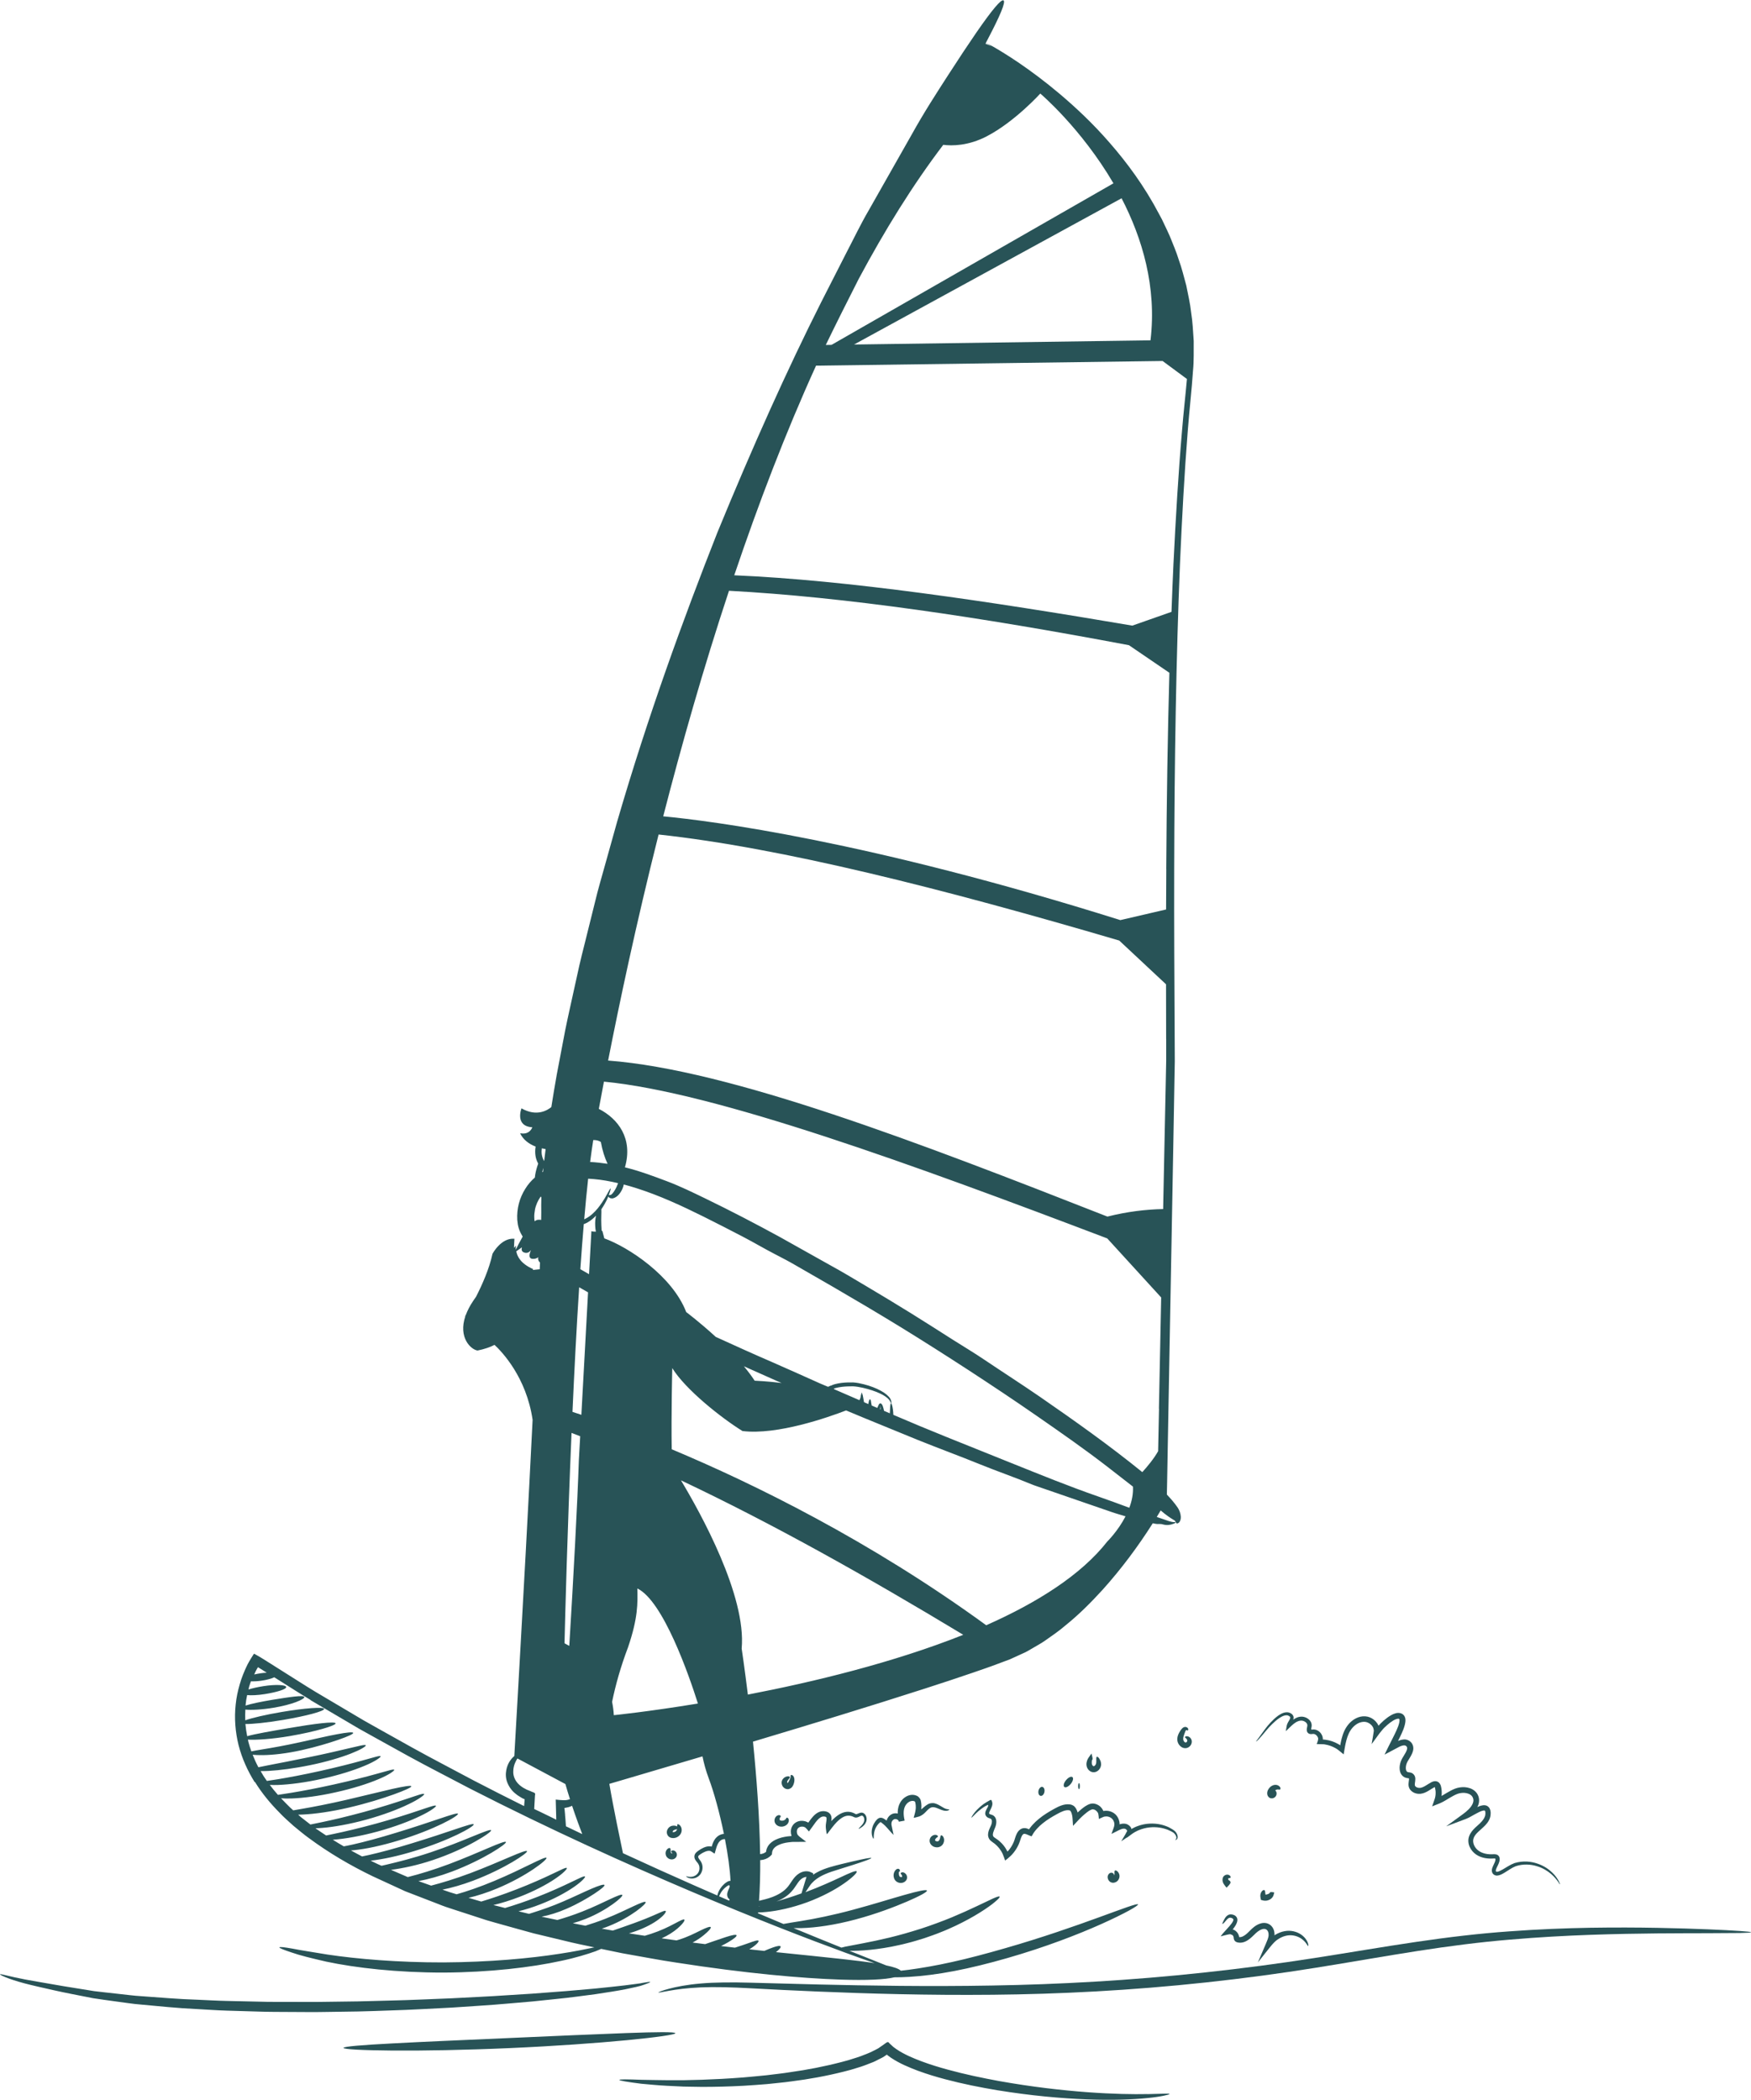 <?xml version="1.0" encoding="UTF-8"?>
<svg xmlns="http://www.w3.org/2000/svg" id="Ebene_2" viewBox="0 0 356.21 427.12">
  <g id="Windsurfer">
    <g id="windsurfer">
      <path d="m51.86,362.46c1.42,2.31,3.14,4.38,5,6.26.9.97,1.91,1.82,2.87,2.7,1.01.82,2,1.67,3.05,2.43,4.16,3.08,8.55,5.64,13,7.79,2.25,1.03,4.47,2.06,6.66,3.07,2.25.87,4.48,1.73,6.68,2.58,1.09.45,2.2.82,3.31,1.17,1.11.36,2.2.72,3.29,1.07,1.09.36,2.17.71,3.25,1.06,1.08.33,2.17.61,3.24.92,2.15.59,4.26,1.2,6.35,1.76,2.1.5,4.17,1,6.2,1.49,2.03.51,4.04.92,6.02,1.33.04,0,.08.02.13.03-1.67.34-4.05.86-7.05,1.3-5.99.94-14.36,1.71-23.62,1.76-9.26.02-17.63-.7-23.63-1.6-2.99-.5-5.43-.86-7.1-1.2-1.68-.3-2.63-.4-2.67-.26-.04.14.84.5,2.48,1.04,1.62.58,4.04,1.17,7.04,1.86,6.02,1.28,14.5,2.24,23.89,2.23,9.39-.05,17.86-1.06,23.88-2.38,3.01-.63,5.4-1.38,7.03-1.96.44-.18.82-.33,1.14-.48,1.46.3,2.9.59,4.31.89,3.82.66,7.48,1.39,10.99,1.9,14.04,2.19,25.51,3.2,33.45,3.46,5.26.17,8.97,0,10.89-.47.93,0,1.93-.02,3.05-.09,2.61-.16,5.71-.53,9.1-1.18,3.39-.65,7.07-1.56,10.89-2.66,7.63-2.19,14.35-4.79,19.1-6.92,4.75-2.13,7.54-3.73,7.43-3.98-.25-.55-11.97,4.61-27.09,8.93-3.78,1.09-7.39,2.05-10.7,2.78-3.31.74-6.32,1.25-8.86,1.59-.56.07-1.09.14-1.6.19-.39-.4-1.4-.75-2.98-1.08-1.79-.71-4.3-1.71-7.46-2.97.24,0,.5,0,.78,0,.63-.01,1.36-.02,2.15-.09,1.59-.11,3.49-.35,5.57-.74,1.04-.22,2.13-.43,3.24-.73,1.12-.27,2.26-.63,3.43-.99,1.16-.4,2.29-.78,3.35-1.22,1.08-.41,2.09-.88,3.05-1.32,1.91-.91,3.58-1.83,4.93-2.68.69-.41,1.27-.83,1.8-1.19.52-.36.95-.7,1.29-.99.69-.58,1.03-.95.95-1.07-.08-.12-.56.03-1.37.39-.79.38-1.94.92-3.36,1.59-1.41.68-3.1,1.43-5,2.23-.96.38-1.95.8-3.01,1.17-1.04.4-2.14.76-3.27,1.14-1.13.35-2.24.7-3.32,1-1.07.32-2.12.56-3.12.82-2,.48-3.82.86-5.36,1.15-1.54.3-2.79.54-3.65.7-.29.06-.52.12-.72.18-2.82-1.13-6.08-2.46-9.74-3.97.49.01,1.03.01,1.62,0,2.86-.07,6.8-.63,11-1.76,4.2-1.12,7.86-2.53,10.46-3.64,2.6-1.12,4.14-1.97,4.05-2.23-.1-.27-1.82.1-4.53.87-2.71.76-6.4,1.93-10.51,3.03-4.1,1.11-7.86,1.86-10.61,2.3-1.55.25-2.76.43-3.54.59-1.66-.69-3.39-1.42-5.19-2.18,0-.05.01-.11.02-.16.51,0,1.1-.04,1.78-.11,2.15-.21,5.1-.82,8.21-1.96,3.11-1.15,5.75-2.6,7.52-3.84,1.78-1.24,2.71-2.22,2.56-2.44-.17-.24-1.38.3-3.28,1.19-1.82.85-4.31,1.98-7.14,3.04l.84-1.26c1.06-1.58,2.87-2.36,4.45-2.91,1.61-.54,3.11-.96,4.31-1.36,2.42-.77,3.83-1.29,3.8-1.42-.04-.13-1.51.15-3.99.73-1.24.3-2.72.62-4.43,1.12-.85.26-1.75.57-2.65,1.07-.27.14-.53.31-.79.49l.03-.23c.04-.08-.07-.08-.12-.12l-.18-.09c-.23-.12-.48-.22-.77-.26-.14-.01-.31-.03-.42-.02-.1,0-.2.01-.29.03-.19.03-.38.08-.55.15-.35.13-.67.33-.95.56-.29.24-.51.5-.72.77-.41.54-.72,1.09-1.08,1.54-.82,1.06-2.03,1.74-3.29,2.21-.87.32-1.77.55-2.65.75.18-2.56.26-5.36.24-8.29.07,0,.14,0,.21,0,.61-.07,1.22-.28,1.74-.71.05-.03.17-.16.25-.24.09-.09.21-.17.19-.32.04-.32.03-.37.06-.46.05-.18.11-.35.23-.51.22-.32.57-.59.99-.79.61-.3,1.32-.48,2.04-.57.18-.02.36-.05.54-.06l.33-.03h.58c.74-.01,1.47-.01,2.2-.02l-1.26-.96c-.22-.16-.26-.24-.38-.36-.12-.1-.17-.23-.19-.3-.05-.15-.08-.31-.08-.47,0-.32.13-.6.34-.77.21-.17.53-.26.84-.23.15.01.31.05.44.12l.09.05c.12.1.18.17.27.26l.48.56c.41-.54.94-1.29,1.06-1.46.21-.3.42-.58.64-.83.44-.5.91-.81,1.39-.76.26.02.42.1.45.18.02.05.05.14.05.27,0,.03,0,.16-.02.33l-.07.47c-.12.66-.06,1.06-.02,1.4l.08.59c.03.23.08.25.12.37.35-.47.73-.99,1.07-1.41.17-.21.34-.44.51-.63l.38-.41c.37-.38.76-.71,1.16-.95.4-.24.82-.38,1.22-.38.4,0,.78.1,1.14.29.11.05.23.1.35.1.12,0,.25-.01.35-.04.19-.06.34-.13.47-.2.13-.06.24-.12.33-.14.07-.02.14-.02.2,0,.15.07.3.25.35.45.06.2.07.41.03.6-.07.37-.31.68-.5.9-.41.44-.67.67-.63.71.03.03.34-.09.84-.49.24-.21.55-.5.72-1.01.07-.25.1-.54.03-.84-.07-.3-.23-.64-.6-.85-.17-.09-.38-.12-.59-.08-.18.04-.33.1-.47.16-.14.06-.26.11-.37.13-.08.02-.14,0-.2-.03-.2-.12-.42-.23-.67-.31-.25-.08-.52-.13-.79-.14-.56-.02-1.13.15-1.63.42-.51.27-.96.63-1.39,1.04l-.28.27-.12.12s-.04.07-.04.03c0-.04,0-.08,0-.11l.04-.19v-.04s.02-.03.01-.17c0-.21-.03-.46-.16-.72-.13-.25-.37-.48-.6-.58-.24-.12-.46-.16-.69-.19-.46-.05-.95.06-1.33.28-.39.22-.71.5-.98.8-.27.3-.51.61-.73.92-.31.43-.23.32-.26.34v-.02s-.04-.01,0,0l-.19-.11c-.27-.13-.55-.21-.84-.24-.58-.06-1.2.07-1.71.48-.51.41-.78,1.05-.79,1.66,0,.31.04.61.14.91v.03s0,0,0,0h0s-.24.02-.24.02c-.2.01-.4.04-.6.06-.8.11-1.62.3-2.42.68-.54.27-1.08.64-1.46,1.2-.19.28-.33.6-.41.93-.1.49,0,.25-.08.35-.31.26-.74.41-1.18.44-.1-7.5-.73-15.72-1.45-22.88,11.75-3.52,23.38-7.06,34.81-10.74,3.36-1.08,6.7-2.18,10.02-3.32,1.66-.58,3.32-1.13,4.96-1.76l2.47-.92,2.45-1.12c.83-.34,1.6-.81,2.36-1.26.76-.46,1.56-.87,2.28-1.38,1.45-1.02,2.92-2.01,4.24-3.16,2.74-2.2,5.2-4.68,7.53-7.23,3.82-4.25,7.2-8.79,10.21-13.53.2.04.4.08.61.12.49.09.89-.05,1.39.1.89.26,1.64.12,2.41-.19.16-.08.21-.19.21-.24-.01-.06-.09-.03-.27-.02-.72-.03-1.47-.35-2.21-.6-.43-.15-.88-.3-1.33-.45.27-.44.54-.89.8-1.33.95.83,1.92,1.51,2.58,1.89.08.05.16.09.22.13.07.05.14.12.17.19.09.15.13.36.29.42.1.05.41-.03.59-.32.21-.32.26-.72.24-1.08-.05-.72-.32-1.34-.64-1.82-.68-.99-1.42-1.83-2.19-2.63v-.02s.05-2.5.05-2.5c.03-1.67.06-3.33.09-4.99.06-3.32.12-6.62.18-9.9.24-13.14.48-25.99.71-38.54.11-6.27.23-12.47.34-18.58.05-3.06.11-6.09.16-9.11.03-1.51.05-3.01.08-4.51,0-1.5-.01-2.99-.02-4.48-.07-11.89-.13-23.42-.1-34.58.05-22.31.4-43.08,1.17-62.03.42-9.47.9-18.49,1.58-27,.32-4.27.81-8.35,1.08-12.41.2-2.02.12-4.03.14-6-.14-1.96-.21-3.9-.52-5.78-.2-1.89-.64-3.71-.99-5.51-.49-1.77-.9-3.52-1.51-5.18-.52-1.69-1.21-3.28-1.84-4.85-.33-.78-.71-1.53-1.06-2.28-.18-.38-.35-.75-.53-1.12-.19-.36-.39-.72-.58-1.08-3.02-5.76-6.59-10.54-10.09-14.55-3.49-4.02-6.98-7.24-10.1-9.89-3.13-2.64-5.92-4.69-8.23-6.27-2.31-1.57-4.14-2.68-5.38-3.39-.62-.35-1.1-.61-1.42-.77,0,0-.01,0-.02-.01.1-.2.22-.42.32-.61,2.6-4.95,3.74-7.69,3.26-8-.48-.3-2.37,1.97-5.56,6.59-1.59,2.31-3.51,5.2-5.73,8.64-2.22,3.45-4.81,7.41-7.39,12.06-2.62,4.63-5.54,9.78-8.74,15.41-1.64,2.8-3.09,5.85-4.72,8.97-1.6,3.13-3.26,6.38-4.97,9.75-6.81,13.51-13.88,29.22-21.11,46.84-6.98,17.71-14.13,37.32-20.39,58.82-.75,2.7-1.51,5.41-2.28,8.16-.75,2.75-1.59,5.49-2.25,8.31-.7,2.81-1.4,5.64-2.11,8.49-.35,1.43-.73,2.85-1.05,4.3-.32,1.45-.64,2.9-.96,4.35-.63,2.92-1.31,5.84-1.91,8.81-.57,2.97-1.14,5.97-1.71,8.98-.4,2.19-.75,4.41-1.11,6.63-.73.61-2.95,2.05-6.07.26,0,0-1.43,3.63,2.2,3.85,0,0-.5,1.62-2.48,1.21.6,1.31,1.78,2.18,3.16,2.72,0,.03-.01.07-.02.1-.09.54-.1,1.09-.03,1.64.07.55.24,1.09.5,1.59l.07.12s.02-.05-.02.05c-.08.23-.16.46-.23.71-.2.67-.37,1.36-.43,2.08-.75.66-1.42,1.42-1.94,2.28-1.19,1.88-1.77,4.07-1.64,6.33.05.57.12,1.14.32,1.76.08.29.24.65.39.95l.36.65s.02.03.03.05c-.6,1.04-1.12,2.07-1.41,2.68-.03-.52.06-.87.06-.87,0,0-.15.17-.42.48l.09-1.85c-2.72-.25-4.46,3.06-4.46,3.06-.66,3.06-2.09,6.28-3.35,8.74-.19.27-.37.54-.56.81-.71,1.05-1.19,2.01-1.52,2.9-.16.27-.27.43-.27.43l.2-.25c-1.54,4.44,1.16,6.89,2.47,7.04,1.42-.29,2.54-.68,3.44-1.15,1.46,1.35,6.48,6.55,7.75,15.25-.44,8.88-.91,17.86-1.4,26.96-.38,6.82-.75,13.69-1.14,20.62-.2,3.47-.39,6.94-.59,10.44-.1,1.75-.2,3.5-.3,5.25l-.15,2.63-.1,1.77c0,.23-.04.49-.04.72-.61.51-1.38,1.43-1.64,2.89-.14.74-.13,1.64.22,2.51.34.86.94,1.73,1.75,2.32.38.34.84.56,1.28.85.39.18.48.22.5.23-.01.03-.06.65-.09,1.04,0,.11-.02.23-.03.34-3.34-1.66-6.73-3.38-10.2-5.18-4.11-2.21-8.37-4.39-12.63-6.76-2.13-1.19-4.28-2.4-6.46-3.61-1.09-.61-2.18-1.22-3.27-1.84-1.08-.64-2.17-1.29-3.26-1.93-2.18-1.29-4.38-2.6-6.6-3.91-2.21-1.33-4.39-2.76-6.61-4.14-1.15-.73-2.3-1.45-3.45-2.18-.78-.51-1.55-.95-2.3-1.37l-.14-.08s-.07.08-.1.11l-.18.28-.35.56c-.24.37-.45.77-.67,1.16l-.3.62c-.1.21-.21.43-.26.57-.14.32-.28.64-.4.96-.26.65-.48,1.3-.67,1.97-.39,1.34-.68,2.71-.82,4.1-.31,2.79-.08,5.61.59,8.3.69,2.68,1.84,5.2,3.27,7.5Zm185.38-151.12c0,1.48,0,2.98,0,4.47-.03,1.5-.06,3-.09,4.5-.06,3.01-.13,6.05-.19,9.1-.11,5.44-.23,10.96-.34,16.53-3.49.07-7.22.5-11.34,1.53-38.16-14.98-76.63-29.84-101.57-31.74,2.26-11.5,5.65-27.62,10.27-45.98,24.98,2.7,57.77,11,93.71,21.57l9.52,8.9c0,3.67.01,7.37.02,11.12Zm-6.76,91.05c.08,1.49-.23,2.96-.74,4.31-2.08-.78-4.18-1.54-6.29-2.28-5.97-2.07-11.83-4.46-17.69-6.81l-13.19-5.3c-3.63-1.46-7.24-2.97-10.83-4.51-.01-.44-.06-.84-.1-1.17-.11-.74-.26-1.19-.37-1.18-.11,0-.18.47-.21,1.21-.01.25-.02.53-.04.83-.4-.17-.79-.34-1.18-.51-.04-.17-.07-.34-.11-.49-.09-.37-.2-.68-.38-.89-.2-.23-.43-.12-.39-.07-.12-.02-.24.3-.43.73-.02.04-.04.08-.06.13-.38-.16-.76-.33-1.14-.49-.03-.16-.06-.31-.08-.45-.01-.08-.03-.15-.04-.23-.04-.38-.14-.6-.22-.59-.1-.01-.25.29-.32.83,0,.01,0,.03,0,.04,0,.02,0,.03-.01.04,0,.02-.01.04-.02.06-.29-.13-.58-.25-.87-.38-.06-.31-.1-.6-.15-.84-.07-.45-.15-.77-.23-.88-.03-.15-.06-.24-.09-.24-.03,0-.06.12-.09.32-.06.13-.11.36-.14.66-.04.13-.08.26-.15.4-.03.06-.06.11-.09.17-1.64-.71-3.27-1.42-4.91-2.13-.05-.02-.11-.04-.16-.07l-.14-.12s-.02-.02-.02-.02h.01s.13-.06.2-.07c.09-.03.18-.06.28-.08.38-.1.78-.17,1.19-.22.74-.09,1.54-.11,2.23-.11.69.03,1.4.17,2.05.31,1.31.3,2.46.69,3.38,1.11.92.41,1.58.89,1.93,1.31.33.43.35.75.43.75.03.01.13-.36-.17-.93-.31-.54-1-1.14-1.93-1.64-.93-.51-2.11-.98-3.46-1.32-.68-.17-1.39-.33-2.19-.38-.8-.01-1.54,0-2.37.1-.44.06-.88.13-1.31.25-.11.03-.21.06-.32.1-.13.05-.15.05-.38.15-.06.02-.1.05-.15.08-.01-.02-.02-.04-.02-.04,0,0-.2.11-.55.25-.51-.21-1.02-.42-1.53-.64-3.26-1.45-6.5-2.93-9.77-4.35-3.87-1.67-7.71-3.41-11.54-5.16-3.25-2.98-6.01-5.05-6.01-5.05-2.84-7.38-11.81-13.24-16.66-14.99l-.41-1.57s-.06.05-.13.07c-.03-.36-.05-.73-.06-1.13-.07-1.43.04-2.65,0-3.29.52-.77.91-1.48,1.19-2.08.09-.19.16-.37.23-.54.02.04.02.08.06.13.12.18.51.36.93.25.81-.22,1.42-.96,1.83-1.82.15-.32.25-.65.32-.98.86.23,1.73.47,2.58.75,4.69,1.49,9.19,3.57,13.68,5.8,2.69,1.34,5.37,2.72,8.04,4.11,2.21,1.15,4.35,2.43,6.57,3.57,1.42.73,2.85,1.48,4.23,2.29l7.5,4.32c4.58,2.66,9.14,5.36,13.66,8.13,4.64,2.85,9.24,5.78,13.81,8.75,4.69,3.06,9.36,6.16,13.95,9.35,4.9,3.4,9.79,6.8,14.49,10.44,1.69,1.32,3.4,2.63,5.08,3.95Zm-106.27-60.64c-.1-.04-.42.69-1.14,1.92-.37.61-.84,1.34-1.46,2.11-.63.77-1.44,1.58-2.5,2.12-.08.04-.17.08-.26.12.25-2.96.52-5.73.8-8.26.39.02.77.04,1.16.08,1.64.14,3.29.44,4.93.83-.09.24-.18.48-.3.74-.33.71-.74,1.31-1.02,1.53-.17.19-.42.14-.58.16.33-.83.42-1.32.38-1.34Zm54.87,44.07c.03.16.05.42.07.76,0,.03,0,.08,0,.11-.04-.02-.09-.04-.13-.06.02-.07.04-.15.05-.21.03-.25.03-.46,0-.61Zm-56.85-53.54c.31,1.75.8,3.25,1.37,4.45-1.17-.17-2.35-.31-3.55-.37.21-1.62.42-3.12.64-4.46.6-.02,1.14.12,1.54.39Zm-4.41,29.57c.6.35,1.21.69,1.81,1.03l-1.36,24.91c-.67-.23-1.28-.43-1.81-.6.38-8.49.83-17.2,1.36-25.33Zm2.49-11.42l-.48,8.76c-.59-.34-1.19-.67-1.77-1.02.22-3.19.45-6.26.7-9.17.26-.1.52-.19.75-.33.7-.4,1.26-.89,1.74-1.39-.13.59-.21,1.27-.17,2.03.01.44.07.84.14,1.23-.37,0-.72-.02-.91-.11Zm-5.47,83.83c.13-5.46.59-23.14,1.43-42.79.59.23,1.17.45,1.76.68l-.27,4.87c-.27,8.32-1.12,24.29-1.95,37.77-.33-.19-.65-.36-.98-.53Zm10.03,14.62c-.05-.95-.18-1.85-.35-2.7.7-3.41,1.74-7.14,3.24-11.09,2.06-6.05,1.96-8.98,1.9-11.97,5.23,2.48,10.51,17.65,12.32,23.4-10.23,1.68-17.11,2.37-17.11,2.37Zm26.01-13.54c.98-10.74-8.35-27.57-12.35-34.22,18.8,8.89,38.01,19.69,57.43,31.42-14.23,5.67-30.46,9.59-43.82,12.16-.7-5.64-1.26-9.36-1.26-9.36Zm49.74-4.75c-23.65-17.21-47.28-28.79-63.97-35.79-.12-6.75.11-16.51.11-16.51,2.71,4.39,10.03,10.17,14.28,12.8,7.07.87,17.47-2.8,21.08-4.19,1.22.51,2.45,1.02,3.67,1.53l10.89,4.46c4.2,1.7,8.46,3.25,12.66,4.96,3.49,1.42,7.06,2.64,10.55,4.09.28.12.57.22.86.32,4.57,1.58,9.14,3.15,13.72,4.73l.68.23c1.26.46,2.53.85,3.82,1.22-1.54,2.99-3.7,5.11-3.7,5.11-5.35,6.83-14.27,12.45-24.65,17.05Zm-49.29-52.67c2.21.99,4.43,1.98,6.65,2.96.34.15.68.29,1.02.44-2.79-.36-5.48-.47-5.48-.47-.64-.98-1.39-1.97-2.19-2.93Zm84.45,8.61c-.06,2.87-.12,5.77-.18,8.66-.84,1.5-2.13,3.06-3.22,4.26-6.75-5.48-13.79-10.46-20.88-15.36-3.69-2.54-7.46-4.95-11.17-7.45-2.13-1.44-4.34-2.76-6.52-4.14-2.84-1.8-5.66-3.62-8.52-5.39-2.99-1.85-6-3.67-9.02-5.46-2.53-1.5-5.06-3.03-7.65-4.44-3.28-1.84-6.55-3.67-9.83-5.51-5.06-2.77-10.18-5.43-15.38-7.95-2.5-1.21-5.04-2.45-7.68-3.45-2.8-1.06-5.64-2.12-8.6-2.85,1.69-5.85-1.38-9.89-5.31-11.89.3-1.64.65-3.49,1.04-5.54,22.74,2.17,63.27,17.03,102.39,31.89l10.97,12.01c-.15,7.45-.31,14.98-.46,22.62Zm1.48-109.76c-.02,2.72-.03,5.46-.04,8.23l-9.31,2.16c-51.55-16.21-83.48-20.21-92.99-21.11,3.71-14.43,8.15-30.09,13.38-45.88,23.57,1.27,50.79,5.3,81.36,11.07l8.23,5.61c-.35,12.67-.56,26-.64,39.93ZM191.88,29.46c1.81.23,5.09.22,8.85-1.73,5.72-2.97,10.9-8.7,10.9-8.7,0,0,8.3,7.02,14.88,18.26l-57.35,32.86-1.17.02c1.1-2.27,2.2-4.5,3.28-6.66,1.17-2.31,2.29-4.54,3.4-6.74,5.31-9.94,11.04-19.18,17.22-27.31Zm36.29,10.88c4.19,8.1,7.18,18.01,5.88,28.89l-60.31.85,54.43-29.75Zm-22.15-28.08c-.05-.04-.11-.1-.17-.14.11.08.24.17.35.25-.06-.03-.13-.07-.19-.1Zm-79.29,364.7c-.43-2.04-1.95-9.25-2.77-14.1.77-.23,1.55-.45,2.32-.68,5.51-1.63,11.06-3.26,16.63-4.91.28,1.39.68,2.9,1.27,4.47,1.07,2.83,2.22,7.06,3.09,11.29-.2.01-.39.06-.57.12-.73.24-1.26.85-1.53,1.42-.14.29-.25.58-.33.86l-.03.13s0,.09-.03.07c-.02-.01-.04-.02-.06-.03-.03,0,0,0-.19-.03-.27-.03-.52,0-.75.05-.46.11-.84.3-1.19.5-.35.22-.64.4-.97.71-.16.16-.31.39-.35.67-.04.27.03.53.13.72.2.37.45.6.6.82.14.2.24.44.27.68.08.48-.04.95-.27,1.28-.47.68-1.25.81-1.69.78-.47-.03-.71-.17-.73-.12-.02.03.17.26.69.39.26.06.6.09.99,0,.38-.09.83-.31,1.17-.73.33-.42.54-1.02.48-1.68-.03-.33-.14-.67-.33-.99-.19-.3-.41-.54-.5-.76-.08-.22-.07-.31.11-.49.19-.17.52-.37.82-.54.31-.16.63-.3.95-.36.16-.03.31-.03.44-.01.05.02.02,0,.15.04l.27.16.55.37c.14-.35.26-.95.39-1.32.08-.25.18-.48.29-.7.23-.44.55-.76.98-.89.16-.05.31-.06.45-.04.59,3.08,1.02,6.09,1.13,8.5-.08-.03-.16-.04-.24,0-.14.03-.28.07-.42.17-.32.19-.44.29-.61.44-.63.56-1,1.19-1.22,1.72-.09.23-.15.44-.19.63-1.53-.66-3.09-1.35-4.69-2.05-4.56-2.01-9.42-4.2-14.52-6.56Zm19.83,8.19c.25-.45.64-.96,1.22-1.39.13-.1.34-.23.38-.24.07-.03.15-.1.21-.01.06.06.07.15.06.23,0,.02-.01.09-.04.19-.03.09-.05.16-.1.26-.1.22-.22.46-.3.77-.08.29-.12.76.16,1.14.08.11.17.19.26.26-.02.09-.04.18-.07.26-.67-.29-1.36-.59-2.05-.89.07-.18.16-.37.28-.58Zm14.77-.75c.43-.55.74-1.1,1.08-1.55.34-.46.7-.78,1.14-.95.11-.04.21-.07.32-.09.05-.01.1-.02.15-.02h.02s.02,0,.02,0c0,.02.01-.03-.01.06l-.13.42c-.08.28-.16.55-.25.82l-.62,2.05c-1.84.66-3.58,1.21-5.11,1.66,1.23-.49,2.47-1.22,3.37-2.39Zm-6.63,3.32c-.13.04-.26.07-.37.11,0-.01,0-.02,0-.03.12-.02.25-.05.37-.08ZM238.72,114.67c-.15,3.2-.28,6.48-.4,9.79l-7.97,2.8c-29.57-5.02-57.9-9.25-80.98-10.24,4.88-14.45,10.41-28.95,16.64-42.64l70.5-.95,4.95,3.66c-.3,3.41-.71,6.94-1,10.55-.74,8.53-1.27,17.56-1.74,27.04ZM200.6,8.72c.26.16.62.38,1.08.67-.39-.18-.79-.34-1.2-.49.03-.06.07-.13.1-.19,0,0,.01,0,.02.01Zm-89.6,225.02c-.11.8-.21,1.61-.3,2.43l-.12-.2c-.19-.36-.31-.77-.37-1.19-.05-.4-.04-.81.02-1.2.25.06.51.12.77.17Zm-.51,4.02c.02-.06.04-.12.06-.19-.02.25-.05.51-.07.76-.06.04-.12.07-.18.11.06-.23.12-.46.19-.69Zm-1.67,8.33c.19-.99.61-1.9,1.18-2.71.04.07.08.13.13.19-.03,1.07-.04,2.12-.02,3.06,0,.5-.02,1.02-.02,1.52-.22-.04-.46-.06-.73-.02-.19.03-.39.14-.6.29-.04-.23-.07-.47-.07-.72-.03-.53.04-1.09.14-1.63Zm-2.64,7.63c-.13.43-.08.83.36,1.02.7.3,1.18-.06,1.49-.46-.33.73-.61,1.73.33,1.79.52.03.88-.13,1.14-.34-.08.34-.04.73.35,1.08,0,0,0,0,0,0-.02.45-.04.91-.05,1.37l-1.42.15c.05-.1.09-.17.09-.17-2.54-1.11-3.26-2.59-3.44-3.63l1.15-.81Zm-.04,109.73c-1.26-.86-1.81-2.1-1.72-3.24.03-1.1.49-1.97.84-2.52l.37.2c3.12,1.66,6.25,3.34,9.39,5.01.28.99.6,2.04.93,3.07-.2.08-.41.14-.65.18-.09.02-.19.03-.3.03-.06,0-.08,0-.18,0h-.32c-.43,0-.96-.08-1.45-.12.03,1.01.06,2.08.09,3.21.04,1.16,0,.8-.01.9-.03-.02-.04-.04-.05-.05h0s.02,0-.12-.07l-.57-.28c-.77-.37-1.56-.76-2.36-1.15-.45-.22-1.18-.57-1.35-.64,0,0,0,0,0-.08.01-.26.03-.51.04-.76.04-.66.07-1.31.11-1.95.24-.6-.49-.6-.85-.82-.27-.11-.55-.22-.82-.33-.35-.21-.74-.36-1.03-.6Zm.68,2.53s0-.01,0-.01c0,0,0,0,0,.01Zm8.14,3.2c-.04-.41-.07-.8-.11-1.19-.01-.06-.05-.14-.05-.21.28-.06.55-.12.81-.17.27-.07.53-.17.77-.29.81,2.42,1.63,4.62,2.07,5.76-1.1-.52-2.2-1.05-3.32-1.59-.07-1.08-.14-2.02-.18-2.31Zm-51.74-23.32c2.23,1.31,4.45,2.62,6.64,3.91,1.1.65,2.19,1.29,3.28,1.93,1.1.61,2.2,1.23,3.29,1.83,2.19,1.21,4.35,2.41,6.5,3.6,4.29,2.36,8.58,4.52,12.71,6.71,16.67,8.51,32.05,15.42,45.06,20.95,13.02,5.52,23.71,9.64,31.13,12.36,2.38.87,4.41,1.6,6.09,2.18-1.8-.28-4-.55-6.61-.84-3.72-.42-8.24-.85-13.45-1.4.68-.54,1.04-.97.94-1.16-.11-.2-.71-.1-1.57.21-.51.18-1.11.42-1.76.7-.99-.11-2-.22-3.04-.33.13-.08.27-.15.38-.23,1.08-.7,1.61-1.32,1.49-1.5-.13-.2-.86.06-2.01.47-.76.27-1.72.6-2.78.93-.93-.11-1.87-.22-2.83-.33.52-.26,1.01-.52,1.41-.75,1.18-.69,1.85-1.23,1.75-1.44-.1-.21-.94-.04-2.23.38-1.11.35-2.56.89-4.16,1.42-.84-.1-1.69-.21-2.55-.32.91-.49,1.68-1.02,2.25-1.49,1.02-.84,1.56-1.45,1.44-1.64-.12-.19-.91.09-2.06.66-1.16.57-2.67,1.36-4.47,1.9-.15.05-.29.08-.44.13-.99-.13-2-.27-3.02-.42,1.33-.6,2.44-1.33,3.21-1.99,1.07-.92,1.56-1.64,1.42-1.81-.15-.18-.91.23-2.08.85-1.17.63-2.79,1.41-4.69,2.03-.44.15-.87.28-1.29.4-1.06-.16-2.13-.33-3.22-.49.48-.14.98-.3,1.49-.49,1.89-.68,3.51-1.56,4.57-2.37,1.07-.81,1.56-1.51,1.42-1.68-.15-.18-.86.18-2.01.68-1.14.51-2.74,1.17-4.55,1.82-1.58.58-3.05,1.07-4.2,1.47-.74-.13-1.5-.26-2.25-.39.46-.15.92-.31,1.38-.5,2.34-.92,4.29-2.1,5.61-3.04,1.32-.95,2.04-1.67,1.93-1.86-.12-.2-1.06.18-2.51.86-1.45.67-3.4,1.64-5.63,2.51-1.48.59-2.88,1.05-4.11,1.43-.85-.15-1.71-.33-2.56-.5.81-.23,1.66-.51,2.53-.85,2.34-.92,4.29-2.1,5.61-3.04,1.32-.95,2.04-1.67,1.93-1.86-.12-.2-1.06.18-2.51.86-1.45.67-3.4,1.64-5.63,2.51-1.88.75-3.64,1.3-5.07,1.72-1.07-.22-2.13-.44-3.21-.67,1.48-.29,3.24-.81,5.04-1.6,2.34-1.01,4.31-2.18,5.69-3.08,1.37-.91,2.17-1.57,2.06-1.77-.11-.2-1.1.1-2.61.75-1.51.64-3.53,1.63-5.78,2.6-2.25.98-4.34,1.69-5.88,2.18-.4.12-.76.23-1.08.34-.71-.17-1.42-.34-2.14-.52,1.38-.34,2.9-.81,4.47-1.43,2.77-1.07,5.13-2.37,6.74-3.47.8-.55,1.42-1.05,1.81-1.44.39-.39.57-.64.51-.73-.07-.09-.37-.01-.86.21-.49.22-1.18.55-2.03.96-1.7.82-4.07,1.91-6.75,2.95-2.52.99-4.85,1.75-6.62,2.28-.79-.2-1.59-.39-2.38-.6,1.61-.38,3.45-.94,5.35-1.68,1.46-.56,2.81-1.18,4.01-1.79,1.2-.62,2.26-1.23,3.11-1.81.85-.57,1.51-1.09,1.92-1.49.42-.4.61-.67.55-.76-.07-.09-.39,0-.9.23-.51.24-1.24.59-2.14,1.01-.89.44-1.98.92-3.18,1.45-1.21.52-2.54,1.09-3.96,1.63-2.77,1.08-5.33,1.93-7.23,2.5-.41-.12-.82-.24-1.23-.36-.45-.13-.9-.27-1.35-.4,1.76-.41,3.77-1.05,5.85-1.92,6.06-2.53,10.25-5.87,10-6.21-.26-.4-4.75,2.25-10.63,4.7-2.93,1.23-5.65,2.15-7.65,2.71-.93-.27-1.86-.56-2.77-.9-.04-.01-.07-.03-.11-.04,1.86-.38,3.99-.98,6.2-1.81,3.26-1.23,6.07-2.66,8.03-3.81,1.96-1.16,3.08-2.02,2.97-2.21-.11-.21-1.43.3-3.49,1.18-2.07.88-4.9,2.11-8.08,3.31-3.02,1.13-5.81,1.97-7.93,2.52-.86-.3-1.71-.61-2.58-.92,1.99-.37,4.34-1.01,6.79-1.93,3.26-1.23,6.07-2.66,8.03-3.81,1.96-1.16,3.08-2.02,2.97-2.21-.11-.21-1.43.3-3.49,1.18-2.07.88-4.9,2.11-8.08,3.31-3.18,1.19-6.12,2.07-8.28,2.61-.04.01-.08.02-.12.03-1.13-.49-2.27-.98-3.41-1.47,2.33-.3,5.34-.92,8.52-1.99,3.51-1.17,6.55-2.61,8.65-3.79,2.11-1.18,3.31-2.09,3.2-2.28-.11-.21-1.5.34-3.71,1.24-2.2.9-5.24,2.14-8.66,3.28-3.42,1.14-6.59,1.94-8.91,2.48-.36.08-.69.16-1.01.23-.23-.1-.46-.2-.69-.3-.51-.23-1.02-.49-1.53-.74,2.39-.25,5.55-.92,8.94-1.97,3.5-1.06,6.57-2.3,8.73-3.34,2.16-1.04,3.4-1.88,3.3-2.08-.1-.21-1.5.25-3.74,1-2.24.75-5.33,1.8-8.77,2.84-3.44,1.06-6.58,1.9-8.86,2.41-.49.11-.93.2-1.34.28-.76-.39-1.52-.81-2.27-1.22.19-.01.39-.03.59-.05,2.41-.23,5.67-.92,9.16-1.99,3.5-1.06,6.57-2.3,8.73-3.34,2.16-1.04,3.4-1.88,3.3-2.08-.1-.21-1.5.25-3.74,1-2.24.75-5.33,1.8-8.77,2.84-3.44,1.06-6.58,1.9-8.86,2.41-.71.16-1.33.28-1.86.38-.75-.43-1.5-.88-2.24-1.35.07,0,.14,0,.21-.01,2.35-.18,5.55-.74,8.99-1.68,3.45-.95,6.48-2.1,8.59-3.13,1.06-.5,1.89-.98,2.43-1.35.55-.38.82-.63.77-.73s-.42-.04-1.04.15c-.62.19-1.5.5-2.6.86-2.18.74-5.21,1.7-8.59,2.63-3.38.92-6.47,1.65-8.72,2.11-.51.11-.97.2-1.39.29-.73-.48-1.46-.96-2.18-1.47.41-.01.85-.03,1.34-.07,2.35-.18,5.55-.74,8.99-1.68,3.45-.95,6.48-2.1,8.59-3.13,1.06-.5,1.89-.98,2.43-1.35.55-.38.82-.63.77-.73-.05-.1-.42-.04-1.04.15-.62.19-1.5.5-2.6.86-2.18.74-5.21,1.7-8.59,2.63-3.38.92-6.47,1.65-8.72,2.11-.87.18-1.61.33-2.19.45-.66-.5-1.31-1.02-1.96-1.53-.17-.16-.35-.31-.53-.47.29,0,.59-.02.9-.03,2.45-.11,5.8-.57,9.42-1.42,3.62-.84,6.83-1.85,9.11-2.67,2.28-.82,3.66-1.45,3.59-1.66-.06-.22-1.56.02-3.92.55-2.34.56-5.58,1.33-9.16,2.18-3.57.83-6.81,1.46-9.18,1.86-.67.12-1.25.22-1.76.31-.43-.39-.86-.78-1.26-1.2-.42-.41-.83-.83-1.23-1.26.59.05,1.33.07,2.19.04,2.33-.09,5.51-.48,8.95-1.26,3.45-.76,6.5-1.73,8.64-2.64,1.07-.44,1.91-.88,2.47-1.23.55-.36.83-.6.78-.7s-.42-.05-1.04.12c-.61.17-1.5.42-2.6.72-2.19.61-5.23,1.39-8.62,2.14-3.39.76-6.47,1.33-8.71,1.7-1.12.17-2.03.31-2.65.41-.01,0-.02,0-.04,0-.58-.65-1.13-1.32-1.65-2.02.5.03,1.06.03,1.7.01,2.33-.09,5.51-.48,8.95-1.26,3.45-.76,6.5-1.73,8.64-2.64,1.07-.44,1.91-.88,2.47-1.23.55-.36.83-.6.78-.7s-.42-.05-1.04.12c-.61.17-1.5.42-2.6.72-2.19.61-5.23,1.39-8.62,2.14-3.39.76-6.47,1.33-8.71,1.7-.86.13-1.59.24-2.17.33-.24-.34-.48-.69-.7-1.04-.2-.31-.38-.64-.57-.96.48,0,1.04,0,1.67-.04,2.18-.12,5.17-.5,8.42-1.17,3.25-.66,6.15-1.53,8.19-2.32,1.02-.4,1.83-.77,2.36-1.08.53-.31.81-.53.76-.63s-.4-.08-.99.04c-.59.13-1.44.32-2.48.57-2.09.5-4.97,1.17-8.17,1.82-3.21.67-6.12,1.22-8.23,1.63-.78.16-1.44.29-1.98.4-.44-.82-.82-1.67-1.17-2.54.54.05,1.25.08,2.1.07,2.02-.02,4.82-.33,7.83-1,3.01-.66,5.65-1.48,7.55-2.13,1.89-.66,3.03-1.17,2.98-1.39-.06-.22-1.31-.1-3.27.27-1.97.36-4.65,1-7.6,1.64-2.95.65-5.63,1.13-7.58,1.44-.95.16-1.73.29-2.27.41-.23-.63-.43-1.26-.6-1.91-.04-.16-.06-.32-.1-.48,1.61.1,4.86-.1,8.56-.73,5.24-.9,9.37-2.15,9.28-2.58-.09-.46-4.36.08-9.55.97-3.72.64-6.93,1.2-8.44,1.64-.16-.82-.29-1.65-.36-2.48,1.42.03,4.33-.27,7.67-.83,4.68-.79,8.41-1.79,8.34-2.24-.07-.45-3.92-.17-8.6.62-3.27.55-6.07,1.21-7.44,1.7-.03-.72-.02-1.45.02-2.18,1.14.12,3.3.03,5.76-.38,1.79-.3,3.4-.72,4.52-1.14,1.13-.42,1.78-.83,1.72-1.04-.13-.43-2.99,0-6.51.57-2.31.39-4.33.8-5.44,1.17,0-.05,0-.09,0-.14.06-.67.17-1.33.31-1.99.85.08,2.15.03,3.59-.2,2.46-.39,4.41-.99,4.36-1.44-.05-.45-2.13-.57-4.62-.18-1.2.19-2.27.43-3.06.68.05-.21.09-.42.15-.62.1-.35.23-.69.35-1.04.59.02,1.3-.01,2.08-.12,1.11-.15,2.07-.42,2.67-.7.22.14.44.28.67.42,2.23,1.39,4.42,2.82,6.65,4.15Zm-11.44-5.39l.14-.31.11-.23.23-.44.13-.21s.07-.21.16-.11l.83.52c.3.19.59.37.88.56-.39.02-.81.05-1.25.12-.46.06-.89.15-1.29.24.02-.05.04-.09.06-.14Z" fill="#285357" stroke-width="0"></path>
      <path d="m353.95,392.79c-1.48-.11-3.67-.22-6.5-.34-5.64-.22-13.82-.48-23.94-.32-5.06.09-10.6.3-16.54.74-5.94.42-12.27,1.16-18.89,2.14-6.62.97-13.53,2.17-20.69,3.28-7.16,1.12-14.6,2.11-22.24,2.93-15.28,1.66-29.92,2.44-43.24,2.66-13.33.24-25.34.02-35.42-.21-5.04-.13-9.61-.25-13.62-.36-4.01-.11-7.5-.09-10.33.16-2.84.24-5.01.68-6.46,1.07-1.45.38-2.17.71-2.15.76.02.08.78-.11,2.24-.36,1.46-.26,3.62-.56,6.42-.68,2.8-.12,6.24-.03,10.24.19,4,.22,8.57.45,13.61.66,10.09.42,22.13.78,35.5.65,13.37-.12,28.08-.85,43.44-2.51,7.68-.83,15.15-1.83,22.34-2.99,7.18-1.15,14.08-2.38,20.66-3.4,6.58-1.03,12.85-1.82,18.75-2.31,5.9-.51,11.41-.8,16.44-.98,10.07-.35,18.24-.31,23.88-.33,2.82-.02,5.02-.03,6.5-.04,1.49-.03,2.27-.08,2.27-.15,0-.07-.78-.16-2.26-.26Z" fill="#285357" stroke-width="0"></path>
      <path d="m79.44,408.95c4.34-.12,8.52-.39,12.5-.58,3.98-.28,7.76-.49,11.3-.81,1.77-.15,3.47-.3,5.11-.44,1.64-.17,3.21-.33,4.71-.49,3-.29,5.71-.69,8.09-.99,2.37-.36,4.42-.67,6.08-1,1.66-.36,2.95-.59,3.8-.93.85-.29,1.28-.48,1.25-.54-.03-.07-.5-.01-1.36.14-.84.2-2.16.3-3.81.54-1.66.21-3.71.4-6.08.65-2.38.19-5.08.48-8.09.68-1.5.11-3.07.23-4.71.36-1.64.1-3.34.21-5.11.32-3.53.25-7.3.4-11.27.62-3.97.14-8.14.37-12.47.46-2.16.06-4.36.12-6.6.17-2.23.03-4.5.06-6.79.09-2.29.05-4.56,0-6.79.01-2.23-.01-4.43.02-6.59-.05-2.16-.05-4.28-.09-6.36-.14-2.08-.04-4.11-.17-6.09-.25-3.97-.12-7.72-.47-11.25-.71-1.76-.09-3.45-.35-5.08-.51-1.63-.19-3.19-.34-4.68-.53-2.96-.5-5.63-.88-7.99-1.31-2.36-.42-4.39-.74-6.04-1.06-3.29-.62-5.06-1.2-5.11-1.05-.05.12,1.65.96,4.94,1.83,1.64.44,3.66.88,5.99,1.41,2.32.53,5.03,1.03,8,1.62,1.49.24,3.07.44,4.7.67,1.64.2,3.34.5,5.11.63,3.54.32,7.32.73,11.31.91,1.99.1,4.04.26,6.13.32,2.09.06,4.22.12,6.39.19,2.17.08,4.38.06,6.62.08,2.24,0,4.52.05,6.82,0,2.3-.04,4.58-.07,6.82-.1,2.24-.04,4.45-.14,6.62-.21Z" fill="#285357" stroke-width="0"></path>
      <path d="m137.38,413.58c-.02-.29-3.81-.25-9.92-.03-6.11.22-14.54.6-23.85,1.01-9.31.41-17.74.77-23.85,1.1-6.1.32-9.88.62-9.88.91,0,.28,3.79.49,9.91.54,6.12.05,14.58-.09,23.91-.5,9.33-.41,17.77-1.03,23.86-1.61,6.09-.59,9.85-1.14,9.82-1.41Z" fill="#285357" stroke-width="0"></path>
      <path d="m233.43,425.96c-2.89.06-7.07,0-12.22-.38-5.15-.38-11.27-1.07-17.98-2.27-3.35-.62-6.86-1.34-10.42-2.32-1.78-.48-3.57-1.03-5.34-1.69-1.75-.66-3.53-1.41-5.05-2.43l-.54-.39-.07-.05-.13-.11-.25-.23-.5-.46c-.31-.56-.74,0-1.13.24l-.85.59c-.32.27-.79.44-1.18.66-.41.21-.8.42-1.25.58-.86.34-1.72.7-2.61.95-.88.29-1.76.56-2.66.78-3.55.93-7.07,1.6-10.44,2.07-1.68.28-3.34.43-4.94.64-1.61.15-3.17.32-4.68.44-3.03.24-5.85.38-8.43.47-1.29.03-2.52.06-3.68.09-1.16,0-2.26,0-3.29,0-2.05,0-3.82-.07-5.27-.08-2.89-.11-4.5-.13-4.52.02-.01.14,1.57.42,4.46.78,1.45.12,3.22.32,5.29.42,1.03.05,2.14.1,3.31.16,1.17.02,2.41.04,3.72.06,2.61,0,5.46-.06,8.53-.23,1.53-.08,3.11-.22,4.74-.34,1.63-.19,3.31-.31,5.02-.56,3.43-.43,7.01-1.07,10.69-2,.92-.22,1.84-.49,2.77-.79.93-.26,1.85-.64,2.78-1,.47-.16.92-.4,1.38-.64.46-.25.93-.42,1.37-.76l.33-.23s.02-.02.02-.02c0,0,0,0,.03.03l.04.04.02.02h.01s.08.07.08.07l.66.48c1.78,1.19,3.65,1.95,5.49,2.65,1.85.68,3.7,1.24,5.52,1.72,3.65.97,7.21,1.67,10.62,2.24,6.82,1.11,13.01,1.66,18.22,1.86,5.21.2,9.44.03,12.35-.27,1.45-.14,2.57-.32,3.33-.48.75-.16,1.14-.28,1.13-.35-.02-.15-1.62-.02-4.51.03Z" fill="#285357" stroke-width="0"></path>
      <path d="m193.14,368.09c-.02-.07-.22-.03-.53-.1-.32-.06-.74-.29-1.31-.65-.29-.17-.63-.37-1.09-.5-.45-.14-1.09-.07-1.55.23-.24.14-.45.31-.64.47l-.29.25-.13.12-.05.04s-.08.04-.11.05c-.03,0-.07,0-.04-.05l.03-.09s0,0,0-.03v-.21c.02-.14.02-.29.01-.43-.02-.3-.03-.56-.12-.92-.07-.37-.44-.84-.83-.99-.77-.34-1.56-.18-2.19.19-.63.37-1.1.94-1.38,1.63-.24.61-.31,1.22-.29,1.8-.35-.08-.72-.07-1.07.06-.48.19-.83.55-1.03.95-.04.08-.11.25-.11.24-.01.04,0,.04-.01.05,0,.02,0,.05,0,.08v.07s0-.01-.01-.02l-.09-.05s0,0-.1-.06l-.27-.19c-.1-.06-.18-.12-.34-.19-.16-.07-.32-.1-.49-.09-.28.01-.57.22-.69.35-.14.14-.25.27-.35.41-.2.28-.35.56-.47.83-.22.55-.28,1.06-.27,1.47.04.82.3,1.21.37,1.19.1-.03,0-.45.12-1.16.06-.35.18-.77.42-1.2.12-.21.27-.43.45-.63.09-.1.2-.2.29-.28.11-.09.12-.07.18-.08.03,0,.05.01.07.03.02.01.1.06.16.12l.22.18c.07.05.26.22.39.34.28.26.58.62.9.98.15.17.3.34.46.52l.42.43c-.16-.78-.35-1.63-.43-2.07-.04-.45.1-.68.13-.73.11-.2.28-.34.46-.4.16-.06.39-.04.58.06.19.1.3.25.32.39,0,.02,0,.04.01.06l1.18-.22s-.01-.03-.01-.05h0c-.2-.92-.3-1.91.03-2.72.17-.43.49-.81.86-1.03.35-.23.81-.27,1.08-.16.13.07.14.07.2.23.05.16.08.44.1.66,0,.12.01.24.01.35v.17c0,.1-.02.24-.04.36-.05.48-.25,1.07-.39,1.61l.23-.04h.08s.16-.05.16-.05c.19-.05.38-.1.57-.15.35-.1.74-.33,1.09-.64l.23-.22.14-.14.25-.26c.16-.16.32-.31.47-.41.31-.22.59-.28.92-.23.33.05.65.18.96.31.6.27,1.17.46,1.58.41.41-.04.57-.2.55-.24Z" fill="#285357" stroke-width="0"></path>
      <path d="m256.12,353.72c.37-.38.88-1,1.53-1.78.33-.39.7-.81,1.15-1.24.45-.43.94-.89,1.53-1.27.57-.37,1.34-.73,1.89-.38.31.2.32.31.15.69-.16.37-.5.7-.62,1.36l-.18,1.05.79-.76c.53-.51,1.08-1.04,1.74-1.28.34-.12.65-.16.97-.07.32.09.63.29.78.54.17.3.13.39,0,1.03-.06.37.02.77.33.97.14.11.32.15.51.16.19,0,.42-.05.45-.04.28-.02.6.16.81.45.17.35.41.37-.09,1.61.28.04.68.01,1.02.03.09,0,.18,0,.27.01h.14s.28.05.28.05c.37.06.73.15,1.09.28s.71.29,1.04.48c.09.05.16.1.25.15.12.07.3.22.45.33.32.25.64.52.94.77.07-.42.15-.85.22-1.27l.11-.6.07-.34c.1-.46.22-.91.37-1.35.3-.88.76-1.68,1.45-2.27.34-.29.73-.53,1.14-.66.41-.13.86-.17,1.24-.08.4.1.78.33,1.07.64.14.16.26.32.35.53.02.05.06.25.09.37,0,.08.04.11.03.23l-.06.41c-.05.4-.24,1.45-.39,2.3l.48-.64.04-.05.11-.16.24-.33c.32-.42.67-.95,1.01-1.34l.25-.31.13-.16.07-.08.27-.28c.18-.18.37-.36.57-.53.39-.34.81-.66,1.24-.92.41-.25.95-.43,1.13-.35.08.04.08.03.13.17.02.15,0,.39-.05.63-.11.49-.32,1.03-.56,1.56-.25.56-.48,1.01-.81,1.67-.56,1.08-1.07,2.15-1.62,3.26.74-.39,1.5-.79,2.26-1.2.2-.11.4-.22.6-.32l.3-.15.16-.06c.18-.07.36-.12.51-.14.33-.04.49.03.66.23.14.17.15.38.02.76-.13.36-.37.75-.62,1.16-.25.39-.57.93-.7,1.49-.14.56-.2,1.16.01,1.82.11.32.32.67.66.9.31.24.78.3.97.32.1.01.14.03.14.03,0,0,.01.05.01.12,0,.15-.03.38-.07.63-.03.26-.07.56.02.94.09.38.32.7.59.92.54.44,1.17.57,1.8.52.64-.07,1.13-.33,1.57-.58.43-.25.84-.54,1.17-.71.07-.04.15-.06.17-.06h0s-.02-.08.04.12c.09.38.14.8.12,1.2l-.02.31c-.02.22-.07.45-.14.69-.15.48-.37,1.07-.55,1.59l1.51-.6c.25-.1.53-.24.79-.38l.51-.29c.54-.32,1.04-.64,1.54-.9.51-.27.99-.48,1.49-.54.5-.08,1.02-.04,1.47.11.45.15.8.42.96.79.18.37.18.79,0,1.21-.35.86-1.2,1.6-2.04,2.21l-3.37,2.45,3.87-1.45c.78-.29,1.37-.68,1.98-1.01.59-.32,1.22-.67,1.71-.75.13-.03.21-.01.26,0,.03.01.04.02.08.07.01.04.03.08.05.11l.02.18c.03.12,0,.26,0,.39-.03.53-.33,1-.72,1.45-.77.91-2.04,1.58-2.59,3.04-.26.73-.17,1.51.12,2.15.29.64.75,1.17,1.3,1.55,1.12.76,2.42.89,3.57.81.14-.01.23-.01.25,0,.04,0,.08.02.1.06.02.03.03.07.03.11,0,.04-.02.21-.04.28-.1.41-.39.87-.59,1.41-.09.26-.2.64-.01,1.05.17.38.61.6.98.57.68-.07,1.08-.36,1.51-.6.82-.5,1.54-1.03,2.27-1.31,1.52-.5,3.08-.39,4.3,0,1.24.36,2.19.99,2.88,1.57.69.59,1.11,1.15,1.39,1.53.26.4.39.61.43.59.03-.01-.05-.25-.27-.69-.23-.43-.62-1.05-1.31-1.71-.68-.65-1.65-1.36-2.96-1.8-1.29-.46-2.94-.65-4.69-.13-.88.32-1.63.85-2.43,1.31-.39.22-.83.45-1.15.47-.13,0-.19-.05-.24-.13-.03-.06-.02-.22.06-.43.15-.42.45-.85.64-1.47.04-.19.07-.28.08-.51,0-.23-.04-.46-.17-.64-.13-.19-.33-.31-.56-.36-.25-.05-.44-.03-.57-.03-1.03.06-2.13-.1-2.97-.7-.82-.57-1.38-1.69-1.02-2.61.34-.95,1.47-1.64,2.43-2.66.47-.51.95-1.21,1.01-2.05,0-.2.04-.4,0-.62-.01-.11-.02-.21-.05-.32-.04-.12-.09-.24-.14-.36-.13-.24-.38-.48-.67-.58-.27-.09-.55-.09-.75-.05-.42.07-.77.2-1.1.35.05-.1.12-.18.16-.29.27-.63.31-1.46-.02-2.13-.31-.71-.98-1.19-1.63-1.41-.66-.23-1.35-.27-2.03-.17-.69.09-1.32.37-1.87.66-.56.29-1.08.62-1.59.92l-.19.11-.09.05h0s0,0,0,0c0,0-.01,0,0,0h0s0-.02,0-.02c.01-.12.03-.26.03-.38.02-.52-.02-1.04-.15-1.56-.04-.25-.31-.82-.74-.96-.21-.09-.45-.1-.68-.06-.22.04-.35.1-.5.17-.51.27-.86.53-1.25.75-.37.22-.76.39-1.07.42-.32.03-.69-.07-.89-.24-.2-.19-.23-.28-.17-.77.03-.22.08-.47.08-.81,0-.17-.02-.37-.12-.59-.09-.22-.28-.42-.47-.55-.23-.14-.46-.18-.62-.2-.29-.03-.34-.05-.44-.11-.08-.05-.14-.13-.2-.27-.11-.27-.1-.68-.02-1.06.09-.4.24-.71.5-1.11.24-.4.51-.82.73-1.32.11-.26.2-.54.23-.86.03-.33-.03-.72-.21-1.03-.31-.62-1.09-1-1.73-.93-.31.02-.6.09-.85.18l-.19.07-.1.04h0s-.02.01-.02.01c0,0,0,0,.01-.04l.34-.68.39-.82c.25-.55.48-1.12.64-1.75.07-.32.14-.65.12-1.05,0-.19-.06-.42-.17-.65-.13-.22-.32-.44-.55-.54-.46-.24-.93-.19-1.26-.1-.35.09-.65.23-.93.39-.55.31-1.03.68-1.47,1.06-.22.2-.44.4-.64.6-.18.18-.49.52-.42.44-.02.02-.06.11-.05.04,0-.03,0,0-.03-.09-.13-.28-.33-.56-.55-.8-.44-.47-1-.8-1.63-.95-1.3-.28-2.5.26-3.35,1.01-.86.75-1.4,1.77-1.72,2.75-.17.49-.28.99-.38,1.47-.04.2-.07.4-.11.6l-.09-.07-.36-.21c-.39-.22-.8-.4-1.21-.54-.41-.14-.84-.24-1.26-.3-.11-.01-.21-.03-.32-.04l-.19-.02s-.12.02-.12-.01c.01-.08.04,0-.02-.41-.06-.31-.2-.59-.37-.83-.35-.47-.93-.83-1.58-.79-.21.01-.2.02-.23.03-.03,0-.07,0-.1-.01-.06-.03-.06-.12-.06-.18,0-.1.1-.37.1-.68,0-.31-.1-.61-.26-.84-.32-.47-.79-.74-1.28-.87-.49-.13-1.03-.05-1.45.12-.28.12-.53.27-.76.43.06-.18.1-.4.04-.64-.09-.33-.36-.56-.57-.66-.46-.28-1.02-.23-1.43-.1-.42.14-.77.35-1.09.57-.63.45-1.12.94-1.56,1.4-.44.46-.8.92-1.11,1.33-.6.82-1.07,1.46-1.38,1.89-.32.42-.49.64-.46.66.02.02.24-.15.61-.54Z" fill="#285357" stroke-width="0"></path>
      <path d="m240.5,355.46c.37.18.83.2,1.19.01.71-.36.9-1.15.66-1.66-.24-.5-.66-.64-.91-.64-.27,0-.38.12-.37.2,0,.09.12.15.23.26.11.1.24.29.23.46,0,.13-.14.33-.29.36-.06,0-.12,0-.2-.05-.08-.05-.19-.16-.25-.29-.07-.14-.09-.24-.09-.43,0-.17.04-.35.09-.54.1-.35.29-.81.36-1,.04-.09.06-.14.12-.18.06-.03.12-.04.18-.02.12.03.12.12.16.09.07-.04.22-.24.03-.5-.09-.12-.26-.23-.48-.25-.22-.02-.49.11-.66.29-.18.17-.3.36-.41.53-.12.18-.24.39-.35.63-.11.24-.2.53-.23.86-.04.31.02.73.2,1.07.18.34.44.62.8.8Z" fill="#285357" stroke-width="0"></path>
      <path d="m239.09,374.24s.09.04.24-.04c.16-.07.3-.36.24-.68-.05-.32-.2-.67-.52-1.01-.36-.32-.76-.54-1.26-.81-1-.47-2.35-.84-3.94-.75-.79.04-1.63.2-2.47.52-.21.08-.42.16-.63.27-.2.09-.47.24-.47.24-.05.02-.1.06-.14.08-.04.03,0,0,0-.04,0-.03.01-.06,0-.09v-.05s-.02-.03-.02-.03c-.02-.04-.05-.09-.07-.13-.11-.16-.23-.31-.39-.42-.15-.12-.33-.22-.53-.28-.21-.06-.38-.07-.57-.07-.18,0-.36.03-.53.07l-.2.05-.06.02s-.05.03-.03,0c.01-.03.02-.07.02-.1,0,.05,0-.29-.07-.54-.12-.51-.37-1-.78-1.39-.41-.38-.93-.62-1.48-.7-.28-.04-.56-.04-.84,0l-.14.03s0-.02,0-.03c0,0,0-.01,0,0l-.06-.12c-.04-.08-.09-.16-.13-.24-.2-.3-.45-.58-.78-.78-.32-.2-.7-.33-1.08-.36-.49-.03-.86.15-1.16.29-.6.32-1.09.71-1.56,1.13-.23.19-.55.5-.45.41h0s0,0,0,0c0,0,0,0,0,0-.04-.13-.08-.26-.13-.39-.11-.26-.24-.54-.5-.8-.22-.27-.75-.46-.99-.46-.6-.08-1.19.04-1.7.22-.51.18-.97.42-1.41.66-1.1.6-2.18,1.26-3.12,2.03-.47.38-.91.79-1.3,1.22-.2.21-.37.44-.54.66l-.2.27h0s0,.03,0,.02h0c-.43-.26-.97-.35-1.49-.15-.55.25-.76.6-.97.95-.36.71-.44,1.3-.66,1.78-.21.5-.48.96-.79,1.38l-.24.3-.17.19s-.04.05-.07.06l-.04-.07c-.07-.14-.23-.43-.36-.63-.28-.43-.61-.83-.97-1.17-.35-.35-.77-.66-1.14-.89-.36-.23-.44-.36-.46-.65,0-.29.12-.66.27-1.02.15-.34.36-.81.41-1.26.06-.44.04-1-.35-1.44-.18-.21-.47-.33-.66-.38-.19-.05-.32-.1-.35-.13-.04-.04-.08-.08-.08-.14,0-.04,0-.15.05-.26.04-.11.09-.23.16-.36.05-.11.2-.37.26-.54.17-.39.23-.71.18-.99-.02-.14-.07-.27-.13-.42-.02-.03-.03-.08-.05-.1l-.06-.02-.12-.04c-.5.27-.95.53-1.36.81-.31.22-.55.42-.78.62-.46.4-.81.78-1.07,1.1-.52.65-.71,1.05-.67,1.08.05.04.33-.3.91-.86.29-.28.66-.61,1.13-.95.23-.17.5-.36.76-.51.16-.09.32-.17.47-.24l.07-.03s.05-.02.05.03c.02.06.02.13,0,.19-.02.13-.08.24-.14.34l-.12.2c-.07.13-.14.27-.21.43-.06.16-.13.34-.12.6,0,.25.14.47.32.65.24.21.48.26.63.31.16.05.22.1.28.17.12.13.16.42.1.74-.06.34-.18.61-.38,1.01-.17.39-.37.83-.38,1.4,0,.28.08.61.25.88.18.28.42.45.61.59.37.25.68.49.98.8.3.3.57.64.8,1.01.12.21.2.33.34.63.18.42.35.9.5,1.35.37-.29.76-.61,1.12-.95l.25-.25.15-.17c.1-.11.2-.23.29-.35.37-.48.7-1.02.96-1.61.27-.6.4-1.25.63-1.68.1-.2.3-.4.38-.41.11-.05.28,0,.48.04.16.07.33.14.56.23.03.01.05.02.04.02,0,0,0,0-.01,0-.02,0,0,0,.03.01.15.06.31.12.5.19.13-.22.26-.44.39-.66l.25-.35c.15-.19.3-.38.48-.57.34-.38.73-.74,1.16-1.08.86-.7,1.88-1.32,2.95-1.9.83-.46,1.66-.84,2.36-.75.23.04.17.03.28.11.08.08.17.23.23.4.03.09.07.18.09.28.06.24.11.46.13.72.05.5.07,1.12.11,1.67.44-.47.87-.93,1.3-1.39.53-.52.65-.63.88-.83.43-.38.88-.74,1.32-.98.22-.11.41-.18.51-.17.2.01.39.07.55.18.17.1.31.25.43.42l.08.13.03.07c.03.08.04.14.06.22.06.28.07.66.1.94l.66-.3.33-.14c.06-.02.1-.03.16-.04h.06c.17-.04.34-.04.51-.02.34.04.66.19.9.4.24.21.41.51.49.83.03.17.09.23,0,.74-.11.43-.38,1.07-.55,1.57.17-.07.47-.22.73-.36l.79-.4c.23-.12.59-.24.63-.25.11-.03.22-.05.32-.05.09,0,.21,0,.27.02.07.02.14.05.21.1.07.05.13.11.18.18.01.02.02.03.03.05,0,.01.02.04.03.07,0,.02,0,.03.01.05l-.07.12-.32.59-.82,1.39c.93-.65,1.05-.71,1.14-.76.02,0,.03,0,0,.02h-.01s.06-.03.06-.03l.13-.09c.34-.25.68-.49,1.01-.74.39-.25.5-.32.7-.41.18-.1.36-.19.55-.26.74-.31,1.5-.49,2.21-.56,1.44-.15,2.7.11,3.66.48.46.2.92.41,1.2.62.28.24.46.53.53.77.08.24.03.42-.06.51-.08.09-.16.12-.15.15Z" fill="#285357" stroke-width="0"></path>
      <path d="m222.18,358c.11-.06.11-.31.02-.68l-.16-.63-.47.67c-.18.25-.43.6-.53,1.2-.05.29-.03.68.13,1.03.15.34.46.71.96.86.4.12.84.01,1.12-.19.29-.19.47-.44.59-.7.12-.25.17-.55.15-.77,0-.23-.06-.43-.12-.6-.26-.65-.58-.89-.73-.84-.17.06-.12.48-.12,1,0,.13-.02.26-.05.38-.03.13-.07.2-.14.3-.07.09-.15.17-.23.21-.08.04-.11.03-.16.02-.05,0-.15-.08-.22-.2-.07-.13-.11-.24-.12-.42-.01-.21.01-.43.05-.64,0,0,0,0,.01,0Z" fill="#285357" stroke-width="0"></path>
      <path d="m260.4,363.99c.07-.03.12-.14.07-.32-.05-.17-.23-.39-.53-.52-.29-.13-.75-.13-1.13.07-.19.09-.37.23-.51.38-.15.17-.26.31-.38.56-.1.24-.16.49-.12.81.02.31.31.73.69.81.39.1.68-.06.86-.2.18-.15.3-.38.33-.54.06-.35-.03-.55-.11-.68-.05-.09-.11-.13-.17-.15.12-.1.22-.16.36-.19.27-.07.49.05.65-.01Z" fill="#285357" stroke-width="0"></path>
      <path d="m138.16,371.16c-.18-.11-.31-.11-.36-.04-.06.07-.04.22-.02.4-.13-.06-.28-.12-.5-.15-.15-.02-.33-.02-.53.02-.19.03-.45.14-.64.32-.19.18-.35.41-.43.72-.08.35,0,.75.25,1.04.17.21.48.36.71.39.71.13,1.32-.19,1.67-.61.37-.43.43-1,.33-1.36-.1-.38-.31-.62-.48-.73Zm-1.26,1.5c-.06-.02-.02,0-.04,0,0,0-.02,0-.03,0,0-.05.02-.13.06-.2.04-.06.07-.1.16-.16.08-.05.18-.09.27-.12.16-.05.3-.08.43-.12-.04.17-.12.32-.27.44-.16.14-.42.21-.59.18Z" fill="#285357" stroke-width="0"></path>
      <path d="m161.19,363.41c.16-.21.23-.41.29-.59.11-.34.16-.71.11-1.02-.04-.31-.21-.61-.41-.7-.2-.09-.31-.03-.34.04-.03.08,0,.18,0,.28,0,.1-.04.19-.1.36-.06.17-.15.37-.29.61-.06.11-.13.22-.19.28-.04.04-.04.03-.04.03h0s0,0,0,0c-.03-.03-.07-.09-.08-.14-.02-.04-.03-.08,0-.16.02-.07.05-.15.1-.23.21-.31.49-.52.44-.68-.03-.15-.4-.29-.99.01-.14.08-.3.2-.43.38-.13.16-.25.43-.25.72,0,.28.07.56.25.82.21.29.54.5.92.52h.19c.18-.04.35-.1.5-.2.15-.1.28-.24.34-.33Z" fill="#285357" stroke-width="0"></path>
      <path d="m183.07,380.52s0-.14-.05-.22c-.06-.09-.15-.13-.2-.14-.12-.05-.28-.02-.37.03-.2.09-.31.26-.39.37-.17.26-.31.62-.27,1.08.02.22.09.47.23.71.13.23.41.46.67.56.28.11.56.14.85.08.27-.05.57-.21.76-.45.19-.23.26-.53.22-.78-.03-.26-.15-.46-.27-.59-.24-.28-.59-.37-.8-.3-.21.07-.25.2-.22.27.03.08.13.13.18.21.05.08.09.17.11.3.02.15-.06.16-.09.17-.02,0-.03,0-.09,0-.06,0-.13-.01-.19-.03-.07-.03-.08-.03-.13-.09-.04-.05-.09-.12-.11-.21-.06-.17-.07-.38-.05-.55,0-.04.01-.09,0-.1,0-.02-.01-.03-.03-.06.11-.02.19-.06.24-.22Zm-.33.06s0,0,0,0c0,0,0,0,0,.01,0,0,0,0,0,0,0,0,0-.02,0-.01Z" fill="#285357" stroke-width="0"></path>
      <path d="m190.55,373.79c.09-.06.19-.09.24-.16.04-.07.02-.2-.16-.31-.17-.11-.51-.14-.83.02-.31.15-.69.5-.69,1.12.01.63.54,1.14,1.09,1.26.28.07.57.07.84-.01.27-.08.53-.26.68-.45.32-.4.37-.84.33-1.15-.11-.66-.52-.86-.63-.76-.14.1-.11.4-.23.74-.06.16-.16.33-.28.4-.11.07-.22.09-.4.05-.17-.04-.23-.13-.27-.16-.04-.03-.02-.21.07-.32.08-.12.16-.2.25-.26Z" fill="#285357" stroke-width="0"></path>
      <path d="m211.69,365.3c.33.07.68-.28.78-.79s-.09-.96-.42-1.03c-.33-.07-.68.28-.79.79-.1.5.09.96.42,1.03Z" fill="#285357" stroke-width="0"></path>
      <path d="m217.82,362.88c.45-.55.61-1.17.35-1.39-.26-.22-.84.06-1.3.61s-.61,1.17-.35,1.39c.26.22.84-.06,1.3-.61Z" fill="#285357" stroke-width="0"></path>
      <ellipse cx="219.5" cy="363.32" rx=".17" ry=".61" fill="#285357" stroke-width="0"></ellipse>
      <path d="m249.08,383.42l.43.56.36-.36c.12-.11.21-.23.28-.34l.18-.28h0c0-.24-.1-.38-.2-.46-.07-.06-.15-.08-.21-.09,0-.01,0-.03,0-.04l-.02-.09v-.02s-.01,0-.01,0l-.07-.03s.01-.03.02-.05c.02-.04.03-.07.04-.1.03-.05.02-.04.06-.07.07-.04.16,0,.24-.02.08-.01.17-.07.16-.24-.01-.17-.22-.38-.47-.44-.25-.05-.56-.04-.88.25-.07.07-.14.17-.19.28-.04.08-.07.17-.08.26-.04.18-.03.36,0,.52.08.36.23.59.37.76Zm.61-1.2h0s0,0,0,0h0s0,0,0,0h0s0,0,0,0Z" fill="#285357" stroke-width="0"></path>
      <path d="m250.67,393.57c.15.13.26.3.28.46l.04.31c.03.15.08.29.17.41.18.25.48.36.81.4.44.07.9-.02,1.29-.18.78-.33,1.33-.88,1.86-1.39.27-.27.47-.47.74-.67.26-.19.53-.36.81-.45.71-.26,1.19.02,1.36.67.02.08.03.16.04.24,0,.09.01.12,0,.39-.05.44-.26.95-.56,1.65-.55,1.28-1.09,2.54-1.62,3.77.81-1.01,1.6-2.01,2.38-2.99.74-.94,1.25-1.43,1.69-1.7.5-.34,1.03-.58,1.55-.71,1.05-.27,2.01-.07,2.73.28.72.35,1.17.84,1.44,1.2.27.36.38.6.45.58.05-.01.07-.29-.12-.76-.19-.46-.62-1.11-1.42-1.63-.78-.51-1.98-.88-3.29-.62-.65.12-1.3.38-1.92.76-.05.03-.11.06-.16.09l.05-.09v-.03s.02-.15,0-.28c-.01-.14-.03-.28-.06-.42-.06-.28-.18-.57-.36-.83-.18-.26-.43-.51-.73-.65-.6-.33-1.34-.27-1.87-.06-.43.16-.8.38-1.12.63-.32.24-.64.55-.87.79-.49.5-.97.95-1.46,1.16-.24.11-.46.15-.68.13,0,0-.02,0-.03,0v-.02s-.01-.01-.01-.01l-.03-.16c-.1-.47-.38-.84-.71-1.09-.15-.12-.41-.25-.42-.24-.02,0-.05,0-.07,0-.02,0-.05,0-.08.02-.01,0,.01-.03.02-.04l.07-.12c.26-.35.59-.79.76-1.28.08-.25.17-.54.06-.88-.1-.32-.37-.54-.59-.64-.4-.2-.93-.23-1.3,0-.35.22-.52.49-.65.71-.13.22-.21.41-.29.56-.14.3-.22.45-.18.5.04.04.21-.06.44-.32.23-.23.52-.72.94-.9.19-.07.43-.04.69.12.21.16.22.21.09.56-.15.32-.4.63-.75,1.04-.3.33-.61.67-.92,1.02-.15.16-.3.33-.45.5,0,.01-.03.04-.09.13l-.32.39c.98-.24,1.66-.44,1.98-.44.29.09.29.12.38.19Z" fill="#285357" stroke-width="0"></path>
      <path d="m257.44,385.39c-.03-.12-.04-.26-.05-.38-.02-.24-.03-.43-.15-.52-.11-.08-.34-.03-.56.25-.11.14-.21.33-.26.57-.07.35,0,.74.09,1.15.28.07.56.18.9.17.14,0,.32-.02.41-.05.1-.02.2-.05.29-.09.18-.07.34-.17.48-.28.27-.22.44-.51.5-.75l.14-.51-.3-.05c-.33-.06-.57-.02-.64.11-.02.03-.02.07-.02.1-.09.06-.19.12-.3.16-.08.03-.16.06-.25.08-.04.01-.09.02-.13.03-.03,0-.03,0-.03,0,0,0,0,0-.02.02-.02,0-.05,0-.08-.02Z" fill="#285357" stroke-width="0"></path>
      <path d="m257.54,385.4s0,0,0,0c0,0,0,0,0,0Z" fill="#285357" stroke-width="0"></path>
      <path d="m226.67,381.41c-.03-.13-.1-.23-.2-.33-.1-.09-.28-.2-.56-.12-.3.13-.29.18-.4.3-.17.23-.21.52-.16.77.05.25.16.49.39.69.22.21.62.31.9.24.62-.12.94-.56,1.06-.98.12-.46-.01-.8-.15-1.04-.3-.46-.63-.53-.75-.42-.13.11-.06.4-.07.71,0,.11-.03.21-.06.29,0-.04,0-.08,0-.12Z" fill="#285357" stroke-width="0"></path>
      <path d="m137.4,376.6c-.21-.21-.54-.26-.71-.17-.17.1-.17.22-.13.28.04.07.13.12.16.19.02.07,0,.13-.01.2,0-.01-.01-.02-.01-.04,0-.09-.02-.03-.05-.06-.03,0-.06-.03-.08-.04-.02,0-.03,0-.06-.04-.05-.07-.08-.19-.08-.32-.01-.26.03-.51-.09-.63-.11-.12-.42-.08-.71.3-.14.19-.27.49-.22.88.02.18.1.42.25.6.15.18.33.32.55.4.22.08.47.11.72.05.26-.07.48-.21.64-.46.16-.26.15-.54.1-.72-.06-.19-.16-.33-.27-.43Z" fill="#285357" stroke-width="0"></path>
      <path d="m158.83,369.49c.01-.08-.04-.19-.21-.25-.15-.06-.47,0-.69.21-.22.21-.43.55-.36,1.05.03.25.19.51.36.67.18.17.41.29.64.35.46.11.88.02,1.21-.16.34-.17.59-.51.65-.79.09-.29.03-.59-.12-.73-.14-.14-.26-.12-.32-.06-.06.06-.08.16-.13.23-.05.07-.12.11-.21.18-.11.08-.19.11-.34.14-.15.03-.32.04-.45,0-.12-.03-.17-.09-.2-.08-.05-.03-.07-.17-.05-.27.01-.1.02-.19.08-.27.06-.08.12-.14.13-.22Z" fill="#285357" stroke-width="0"></path>
    </g>
  </g>
</svg>
